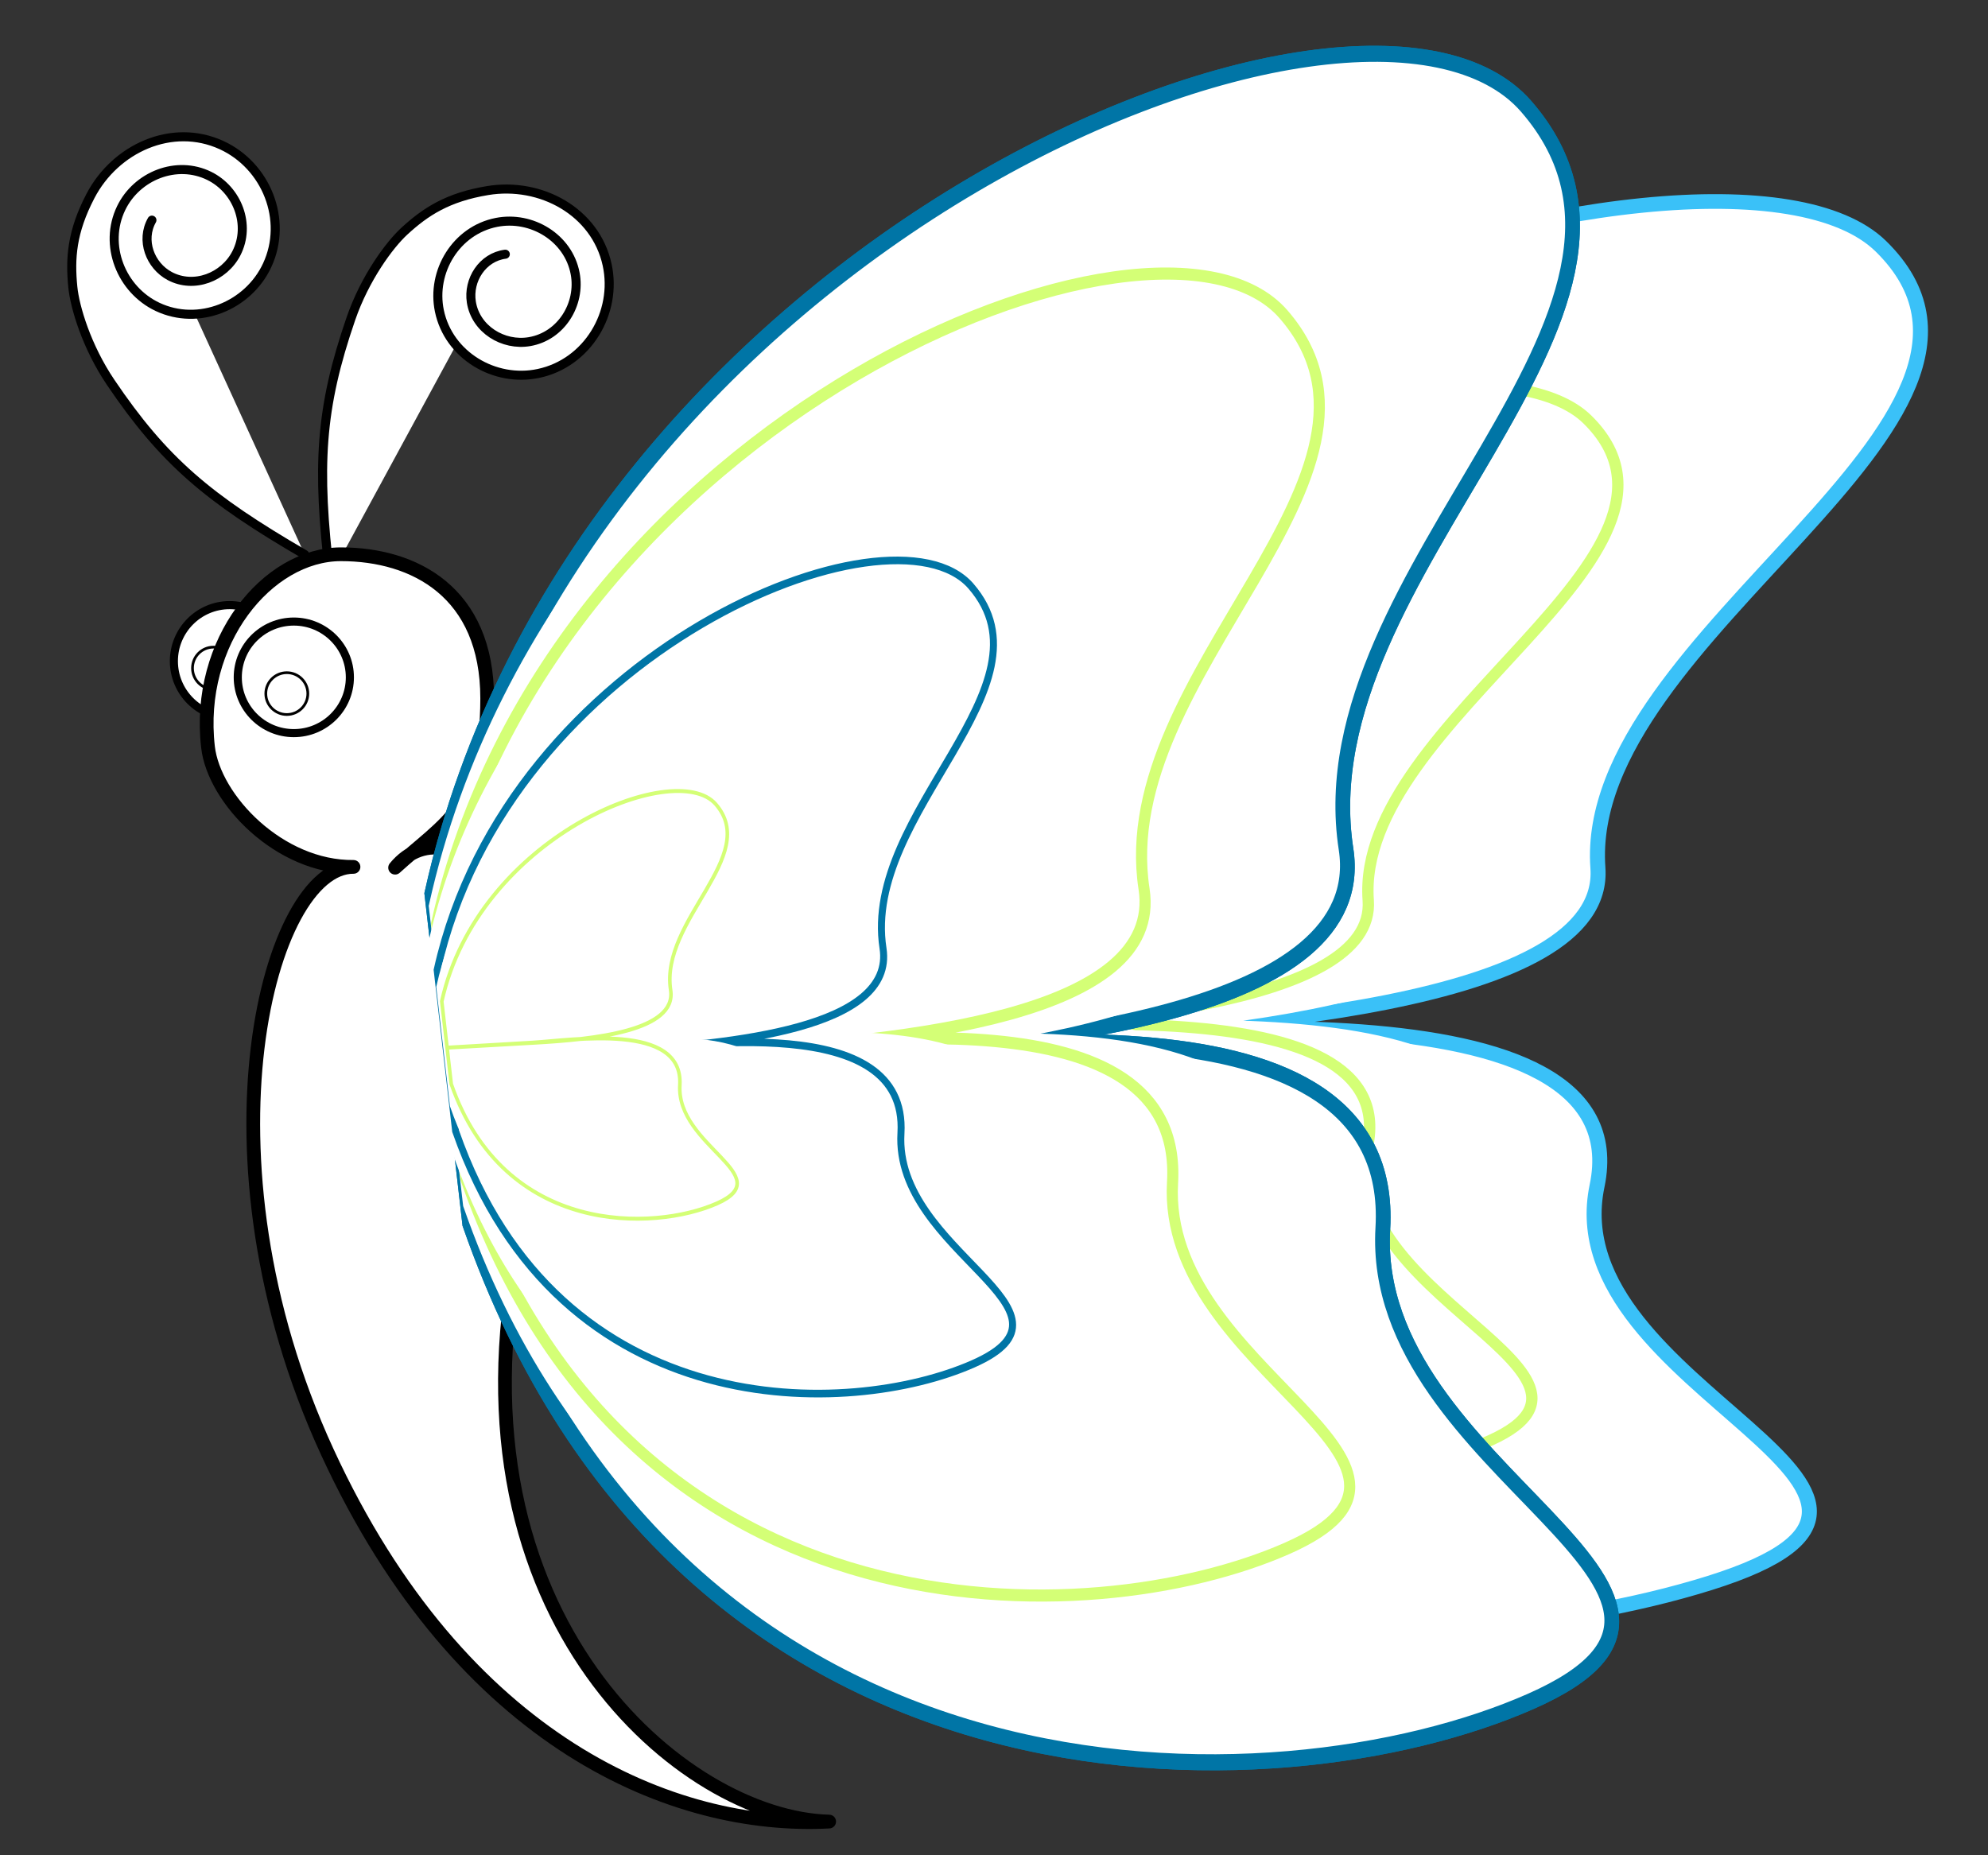 <?xml version="1.0" encoding="utf-8"?>
<!-- Generator: Adobe Illustrator 15.0.0, SVG Export Plug-In . SVG Version: 6.00 Build 0)  -->
<!DOCTYPE svg PUBLIC "-//W3C//DTD SVG 1.1//EN" "http://www.w3.org/Graphics/SVG/1.1/DTD/svg11.dtd">
<svg version="1.1"
	 id="svg2" sodipodi:docbase="I:\MY_WORK\GRAPHICS  BY ME\for openclipart" xmlns:dc="http://purl.org/dc/elements/1.1/" xmlns:svg="http://www.w3.org/2000/svg" xmlns:inkscape="http://www.inkscape.org/namespaces/inkscape" xmlns:sodipodi="http://inkscape.sourceforge.net/DTD/sodipodi-0.dtd" xmlns:rdf="http://www.w3.org/1999/02/22-rdf-syntax-ns#" xmlns:cc="http://web.resource.org/cc/" sodipodi:docname="cartoon_butterfly_cv4.svg" inkscape:version="0.43+devel" sodipodi:version="0.32"
	 xmlns="http://www.w3.org/2000/svg" xmlns:xlink="http://www.w3.org/1999/xlink" x="0px" y="0px" width="450px" height="420px"
	 viewBox="0 0 450 420" enable-background="new 0 0 450 420" xml:space="preserve">
<rect x="0" y="0" width="450" height="420" fill="#333333" stroke="none"/>
<sodipodi:namedview  height="420px" width="450px" id="base" inkscape:document-units="px" pagecolor="#ffffff" bordercolor="#666666" borderopacity="1.0" inkscape:cy="80.755551" inkscape:zoom="0.5169323" inkscape:cx="372.04724" inkscape:window-y="-4" inkscape:window-x="-4" inkscape:current-layer="layer1" inkscape:pageopacity="0.0" inkscape:pageshadow="2" inkscape:window-width="1024" inkscape:window-height="712">
	</sodipodi:namedview>
<g id="layer1" inkscape:groupmode="layer" inkscape:label="Layer 1">
	<g id="g4285" transform="matrix(0.778,0,0,0.778,-99.009,-9.771)">
		<g id="g4172" transform="matrix(1.098,0,0,1.075,17.692,-60.141)">
			<path id="path9241" sodipodi:nodetypes="ccssscsssc" fill="#FFFFFF" stroke="#3AC1F8" stroke-width="3.977" d="M253.215,386.523
				l-1.533-74.951c62.002-148.125,304.053-219.798,346.515-177.276c46.992,47.058-79.528,104.824-74.994,168.245
				c2.631,37.122-96.468,44.224-166.708,46.953l-102.885,3.995l100.367-4.06c47.109-1.906,180.728-17.96,169,39.223
				c-11.378,55.478,107.254,82.667,29.893,107.447C475.51,520.877,298.2,524.795,253.215,386.523z"/>
			<path id="path3141" sodipodi:nodetypes="ccssscsssc" fill="#FFFFFF" stroke="#FFFFFF" stroke-width="3.5" d="M253.718,382.075
				l-1.384-67.642c55.956-133.683,274.408-198.367,312.729-159.992c42.411,42.47-71.773,94.604-67.681,151.841
				c2.375,33.503-87.062,39.913-150.455,42.374l-92.854,3.607l90.581-3.666c42.515-1.721,163.107-16.209,152.523,35.4
				c-10.269,50.068,96.797,74.608,26.979,96.97C454.339,503.33,294.316,506.865,253.718,382.075z"/>
			<path id="path3143" sodipodi:nodetypes="ccssscsssc" fill="#FFFFFF" stroke="#D4FF76" stroke-width="3.001" d="M253.432,376.299
				l-1.186-57.996c47.976-114.616,235.271-170.075,268.126-137.173c36.361,36.413-61.537,81.111-58.028,130.184
				c2.036,28.724-74.645,34.221-128.996,36.331l-79.61,3.091l77.662-3.142c36.452-1.476,139.844-13.897,130.769,30.349
				c-8.804,42.927,82.992,63.967,23.132,83.141S288.24,483.289,253.432,376.299z"/>
			<path id="path3145" sodipodi:nodetypes="ccssscsssc" fill="#FFFFFF" stroke="#FFFFFF" stroke-width="2.444" d="M251.522,370.013
				l-0.966-47.237c39.076-93.356,191.629-138.527,218.391-111.728c29.617,29.659-50.122,66.065-47.265,106.036
				c1.658,23.396-60.798,27.872-105.068,29.591l-64.843,2.519l63.256-2.56c29.69-1.201,113.904-11.318,106.512,24.721
				c-7.171,34.965,67.598,52.101,18.841,67.718C391.623,454.691,279.873,457.159,251.522,370.013z"/>
			<path id="path3147" sodipodi:nodetypes="ccssscsssc" fill="#FFFFFF" stroke="#3AC1F8" stroke-width="1.891" d="M251.782,365.383
				l-0.747-36.552c30.237-72.236,148.28-107.19,168.987-86.453c22.916,22.949-38.784,51.12-36.573,82.048
				c1.284,18.104-47.045,21.568-81.3,22.898l-50.174,1.948l48.946-1.981c22.974-0.929,88.136-8.758,82.417,19.129
				c-5.548,27.056,52.305,40.315,14.579,52.399C360.19,430.904,273.72,432.814,251.782,365.383z"/>
			<path id="path3149" sodipodi:nodetypes="ccssscsssc" fill="#FFFFFF" stroke="#FFFFFF" stroke-width="1.39" d="M251.582,359.576
				l-0.55-26.869c22.227-53.101,108.999-78.794,124.221-63.551c16.846,16.87-28.509,37.578-26.884,60.313
				c0.943,13.307-34.582,15.854-59.763,16.832l-36.882,1.431l35.98-1.455c16.888-0.684,64.789-6.44,60.585,14.061
				c-4.079,19.886,38.449,29.635,10.716,38.517C331.272,407.741,267.709,409.144,251.582,359.576z"/>
			<path id="path3154" sodipodi:nodetypes="ccssscsssc" fill="#FFFFFF" stroke="#D4FF76" stroke-width="0.971" d="M251.865,354.67
				l-0.383-18.763c15.522-37.083,76.118-55.025,86.748-44.38c11.764,11.781-19.909,26.242-18.774,42.12
				c0.659,9.293-24.15,11.07-41.734,11.754l-25.757,0.999l25.126-1.016c11.793-0.479,45.244-4.497,42.309,9.818
				c-2.849,13.888,26.85,20.696,7.483,26.898C307.515,388.305,263.127,389.285,251.865,354.67z"/>
		</g>
		<g id="g4273">
			
				<path id="path5764" sodipodi:nodetypes="cssssssssssc" fill="#FFFFFF" stroke="#000000" stroke-width="2.633" stroke-linecap="round" d="
				M274.279,86.529c-6.663,0.863-10.885,7.52-9.883,13.922c1.236,7.89,9.255,12.845,16.955,11.51
				c9.192-1.593,14.927-10.904,13.246-19.832c-1.96-10.409-12.655-16.874-22.893-14.858c-11.722,2.308-18.978,14.289-16.609,25.743
				c2.675,12.929,16.057,20.91,28.832,18.206c14.254-3.016,23.035-17.676,19.972-31.654c-3.384-15.449-19.297-24.117-34.77-21.554
				c-11.65,1.93-18.091,6.168-24.248,11.836c-4.36,4.013-11.488,13.7-15.529,25.444c-8.968,26.063-9.965,42.885-6.09,75.271"/>
			<g id="g4106">
				<g id="g6684" transform="matrix(0,1.726,1.718,0,-503.11,-512.35)">
					<path id="path6661" fill="#FFFFFF" stroke="#000000" stroke-width="1.368" stroke-linecap="round" d="M406.133,405.818
						c0,5.216,4.232,9.448,9.448,9.448c5.215,0,9.448-4.232,9.448-9.448c0-5.215-4.233-9.448-9.448-9.448
						C410.366,396.37,406.133,400.603,406.133,405.818z"/>
					<path id="path6663" fill="#FFFFFF" stroke="#000000" stroke-width="0.456" stroke-linecap="round" d="M413.219,403.063
						c0,1.956,1.587,3.543,3.543,3.543c1.956,0,3.543-1.587,3.543-3.543s-1.587-3.543-3.543-3.543
						C414.806,399.52,413.219,401.107,413.219,403.063z"/>
				</g>
				
					<path id="path2842" sodipodi:nodetypes="cssssssssssc" fill="#FFFFFF" stroke="#000000" stroke-width="2.633" stroke-linecap="round" d="
					M171.463,76.614c-3.317,5.842-0.536,13.219,5.182,16.267c7.048,3.757,15.827,0.329,19.392-6.626
					c4.255-8.302,0.263-18.484-7.882-22.509c-9.495-4.692-21.092-0.035-25.638,9.359c-5.205,10.754,0.006,23.757,10.583,28.75
					c11.939,5.636,26.362-0.257,31.884-12.09c6.161-13.203-0.273-29.035-13.283-34.992c-14.379-6.584-30.874,0.918-38.129,14.823
					c-5.463,10.469-5.95,18.165-5.124,26.492c0.585,5.896,4.039,17.416,10.993,27.707c15.433,22.837,28.275,33.748,56.482,50.127"/>
				
					<path id="path1333" sodipodi:nodetypes="csczcsscc" fill="#FFFFFF" stroke="#000000" stroke-width="4" stroke-linecap="square" stroke-linejoin="round" d="
					M242.219,265.039c16.088-19.714,56.404,8.794,36.022,110.548c-21.619,107.928,47.971,165.964,90.261,167.013
					c-44.901,2.423-106.902-22.642-145.997-107.511c-39.807-86.417-16.818-170.514,7.603-170.282
					c-21.496,0.231-40.579-19.652-42.329-34.868c-3.538-30.764,17.333-56.1,38.69-56.1c21.357,0,42.541,11.015,42.541,41.982
					C269.008,246.788,256.716,251.834,242.219,265.039z"/>
				<g id="g2847" transform="matrix(-1.726,0,0,-1.718,930.041,906.847)">
					<path id="path2849" fill="#FFFFFF" stroke="#000000" stroke-width="1.368" stroke-linecap="round" d="M406.133,405.818
						c0,5.215,4.233,9.448,9.448,9.448c5.215,0,9.448-4.233,9.448-9.448s-4.232-9.448-9.448-9.448
						C410.366,396.37,406.133,400.603,406.133,405.818z"/>
					<path id="path2851" fill="#FFFFFF" stroke="#000000" stroke-width="0.456" stroke-linecap="round" d="M413.219,403.063
						c0,1.956,1.587,3.543,3.543,3.543c1.956,0,3.543-1.587,3.543-3.543c0-1.956-1.587-3.543-3.543-3.543
						C414.806,399.52,413.219,401.107,413.219,403.063z"/>
				</g>
			</g>
		</g>
		<g id="g4141" transform="matrix(1.052,-0.144,0.203,1.158,-80.438,-25.956)">
			<path id="path4143" sodipodi:nodetypes="ccssscsssc" fill="#FFFFFF" stroke="#0075A6" stroke-width="4" d="M255.428,372.68
				l5.403-82.299C330.961,134.81,558.75,82.61,593.707,133.827c38.688,56.682-82.22,106.214-83.832,176.205
				c-0.965,40.965-92.206,37.964-156.667,33.309l-94.42-6.818l92.123,6.473c43.24,3.037,166.852-0.013,150.938,61.374
				c-15.438,59.555,90.546,102.261,17.573,120.996C446.451,544.099,283.999,529.096,255.428,372.68z"/>
			<path id="path4145" sodipodi:nodetypes="ccssscsssc" fill="#FFFFFF" stroke="#FFFFFF" stroke-width="3.521" d="M256.291,367.861
				l4.876-74.275c63.292-140.403,268.872-187.513,300.422-141.29c34.915,51.155-74.204,95.858-75.659,159.026
				c-0.871,36.97-83.215,34.262-141.392,30.061l-85.214-6.153l83.141,5.842c39.024,2.741,150.583-0.012,136.222,55.389
				c-13.933,53.749,81.718,92.29,15.861,109.199C428.689,522.568,282.077,509.027,256.291,367.861z"/>
			<path id="path4147" sodipodi:nodetypes="ccssscsssc" fill="#FFFFFF" stroke="#D4FF76" stroke-width="3.018" d="M256.553,361.498
				l4.181-63.681C315,177.44,491.258,137.049,518.308,176.68c29.936,43.859-63.62,82.186-64.869,136.344
				c-0.745,31.697-71.346,29.376-121.225,25.775l-73.06-5.277l71.284,5.009c33.458,2.351,129.106-0.011,116.793,47.49
				c-11.946,46.083,70.063,79.128,13.599,93.624C404.364,494.14,278.661,482.53,256.553,361.498z"/>
			<path id="path4149" sodipodi:nodetypes="ccssscsssc" fill="#FFFFFF" stroke="#FFFFFF" stroke-width="2.459" d="M255.378,354.405
				l3.405-51.869c44.2-98.049,187.764-130.948,209.796-98.669c24.383,35.724-51.819,66.942-52.836,111.053
				c-0.608,25.818-58.112,23.927-98.739,20.993l-59.508-4.297l58.061,4.078c27.251,1.916,105.158-0.007,95.128,38.681
				c-9.729,37.534,57.067,64.45,11.076,76.258C375.77,462.442,273.385,452.986,255.378,354.405z"/>
			<path id="path4151" sodipodi:nodetypes="ccssscsssc" fill="#FFFFFF" stroke="#0075A6" stroke-width="1.902" d="M256.037,349.357
				l2.635-40.134c34.201-75.868,145.288-101.325,162.336-76.347c18.867,27.642-40.097,51.798-40.883,85.93
				c-0.471,19.978-44.967,18.515-76.402,16.244l-46.047-3.325l44.927,3.157c21.087,1.481,81.369-0.007,73.609,29.929
				c-7.529,29.044,44.158,49.871,8.57,59.008C349.195,432.956,269.971,425.638,256.037,349.357z"/>
			<path id="path4153" sodipodi:nodetypes="ccssscsssc" fill="#FFFFFF" stroke="#FFFFFF" stroke-width="1.399" d="M256.381,342.973
				l1.937-29.503c25.14-55.77,106.8-74.483,119.332-56.122c13.869,20.32-29.475,38.076-30.053,63.167
				c-0.345,14.685-33.054,13.609-56.163,11.941l-33.848-2.444l33.025,2.32c15.501,1.09,59.814-0.004,54.109,22.001
				c-5.535,21.35,32.459,36.66,6.3,43.376C324.86,404.425,266.624,399.046,256.381,342.973z"/>
			<path id="path4155" sodipodi:nodetypes="ccssscsssc" fill="#FFFFFF" stroke="#D4FF76" stroke-width="0.977" d="M257.085,337.628
				l1.353-20.603c17.556-38.946,74.582-52.014,83.333-39.192c9.686,14.19-20.583,26.59-20.987,44.112
				c-0.242,10.255-23.083,9.504-39.221,8.339l-23.638-1.708l23.063,1.621c10.825,0.76,41.77-0.003,37.786,15.365
				c-3.864,14.908,22.668,25.6,4.4,30.29C304.906,380.543,264.237,376.787,257.085,337.628z"/>
		</g>
		<g id="g4181" transform="matrix(1.052,-0.144,0.203,1.158,-80.438,-25.956)">
			<path id="path4183" sodipodi:nodetypes="ccssscsssc" fill="#FFFFFF" stroke="#0075A6" stroke-width="4" d="M255.428,372.68
				l5.403-82.299C330.961,134.81,558.75,82.61,593.707,133.827c38.688,56.682-82.22,106.214-83.832,176.205
				c-0.965,40.965-92.206,37.964-156.667,33.309l-94.42-6.818l92.123,6.473c43.24,3.037,166.852-0.013,150.938,61.374
				c-15.438,59.555,90.546,102.261,17.573,120.996C446.451,544.099,283.999,529.096,255.428,372.68z"/>
			<path id="path4185" sodipodi:nodetypes="ccssscsssc" fill="#FFFFFF" stroke="#FFFFFF" stroke-width="3.521" d="M256.291,367.861
				l4.876-74.275c63.292-140.403,268.872-187.513,300.422-141.29c34.915,51.155-74.204,95.858-75.66,159.026
				c-0.871,36.97-83.215,34.262-141.392,30.061l-85.214-6.153l83.141,5.842c39.024,2.741,150.583-0.012,136.222,55.389
				c-13.933,53.749,81.718,92.29,15.861,109.199C428.689,522.568,282.077,509.027,256.291,367.861z"/>
			<path id="path4187" sodipodi:nodetypes="ccssscsssc" fill="#FFFFFF" stroke="#D4FF76" stroke-width="3.018" d="M256.553,361.498
				l4.181-63.681C315,177.44,491.258,137.049,518.308,176.68c29.936,43.859-63.62,82.186-64.869,136.344
				c-0.746,31.697-71.346,29.376-121.225,25.775l-73.06-5.277l71.284,5.009c33.458,2.351,129.106-0.011,116.793,47.49
				c-11.946,46.083,70.063,79.128,13.599,93.624C404.364,494.14,278.661,482.53,256.553,361.498z"/>
			<path id="path4189" sodipodi:nodetypes="ccssscsssc" fill="#FFFFFF" stroke="#FFFFFF" stroke-width="2.459" d="M255.378,354.405
				l3.405-51.869c44.2-98.049,187.764-130.948,209.796-98.669c24.383,35.724-51.819,66.942-52.836,111.053
				c-0.608,25.818-58.112,23.927-98.739,20.993l-59.508-4.297l58.061,4.078c27.251,1.916,105.158-0.007,95.128,38.681
				c-9.729,37.534,57.067,64.45,11.076,76.258C375.77,462.443,273.385,452.986,255.378,354.405z"/>
			<path id="path4191" sodipodi:nodetypes="ccssscsssc" fill="#FFFFFF" stroke="#0075A6" stroke-width="1.902" d="M256.037,349.357
				l2.635-40.134c34.201-75.868,145.288-101.325,162.336-76.347c18.867,27.642-40.097,51.798-40.883,85.93
				c-0.471,19.978-44.967,18.515-76.402,16.244l-46.047-3.325l44.927,3.157c21.087,1.481,81.369-0.007,73.609,29.929
				c-7.529,29.044,44.158,49.871,8.57,59.008C349.195,432.956,269.971,425.638,256.037,349.357z"/>
			<path id="path4193" sodipodi:nodetypes="ccssscsssc" fill="#FFFFFF" stroke="#FFFFFF" stroke-width="1.399" d="M256.381,342.973
				l1.937-29.503c25.14-55.77,106.8-74.483,119.332-56.122c13.869,20.32-29.475,38.076-30.053,63.167
				c-0.345,14.685-33.054,13.609-56.163,11.941l-33.848-2.444l33.025,2.32c15.501,1.09,59.814-0.004,54.109,22.001
				c-5.535,21.35,32.459,36.66,6.3,43.376C324.86,404.425,266.624,399.046,256.381,342.973z"/>
			<path id="path4195" sodipodi:nodetypes="ccssscsssc" fill="#FFFFFF" stroke="#D4FF76" stroke-width="0.977" d="M257.085,337.628
				l1.353-20.603c17.556-38.946,74.582-52.014,83.333-39.192c9.686,14.19-20.583,26.59-20.987,44.112
				c-0.242,10.255-23.083,9.504-39.221,8.339l-23.638-1.708l23.063,1.621c10.825,0.76,41.77-0.003,37.786,15.365
				c-3.864,14.908,22.668,25.6,4.4,30.29C304.906,380.543,264.237,376.787,257.085,337.628z"/>
		</g>
	</g>
</g>
</svg>
